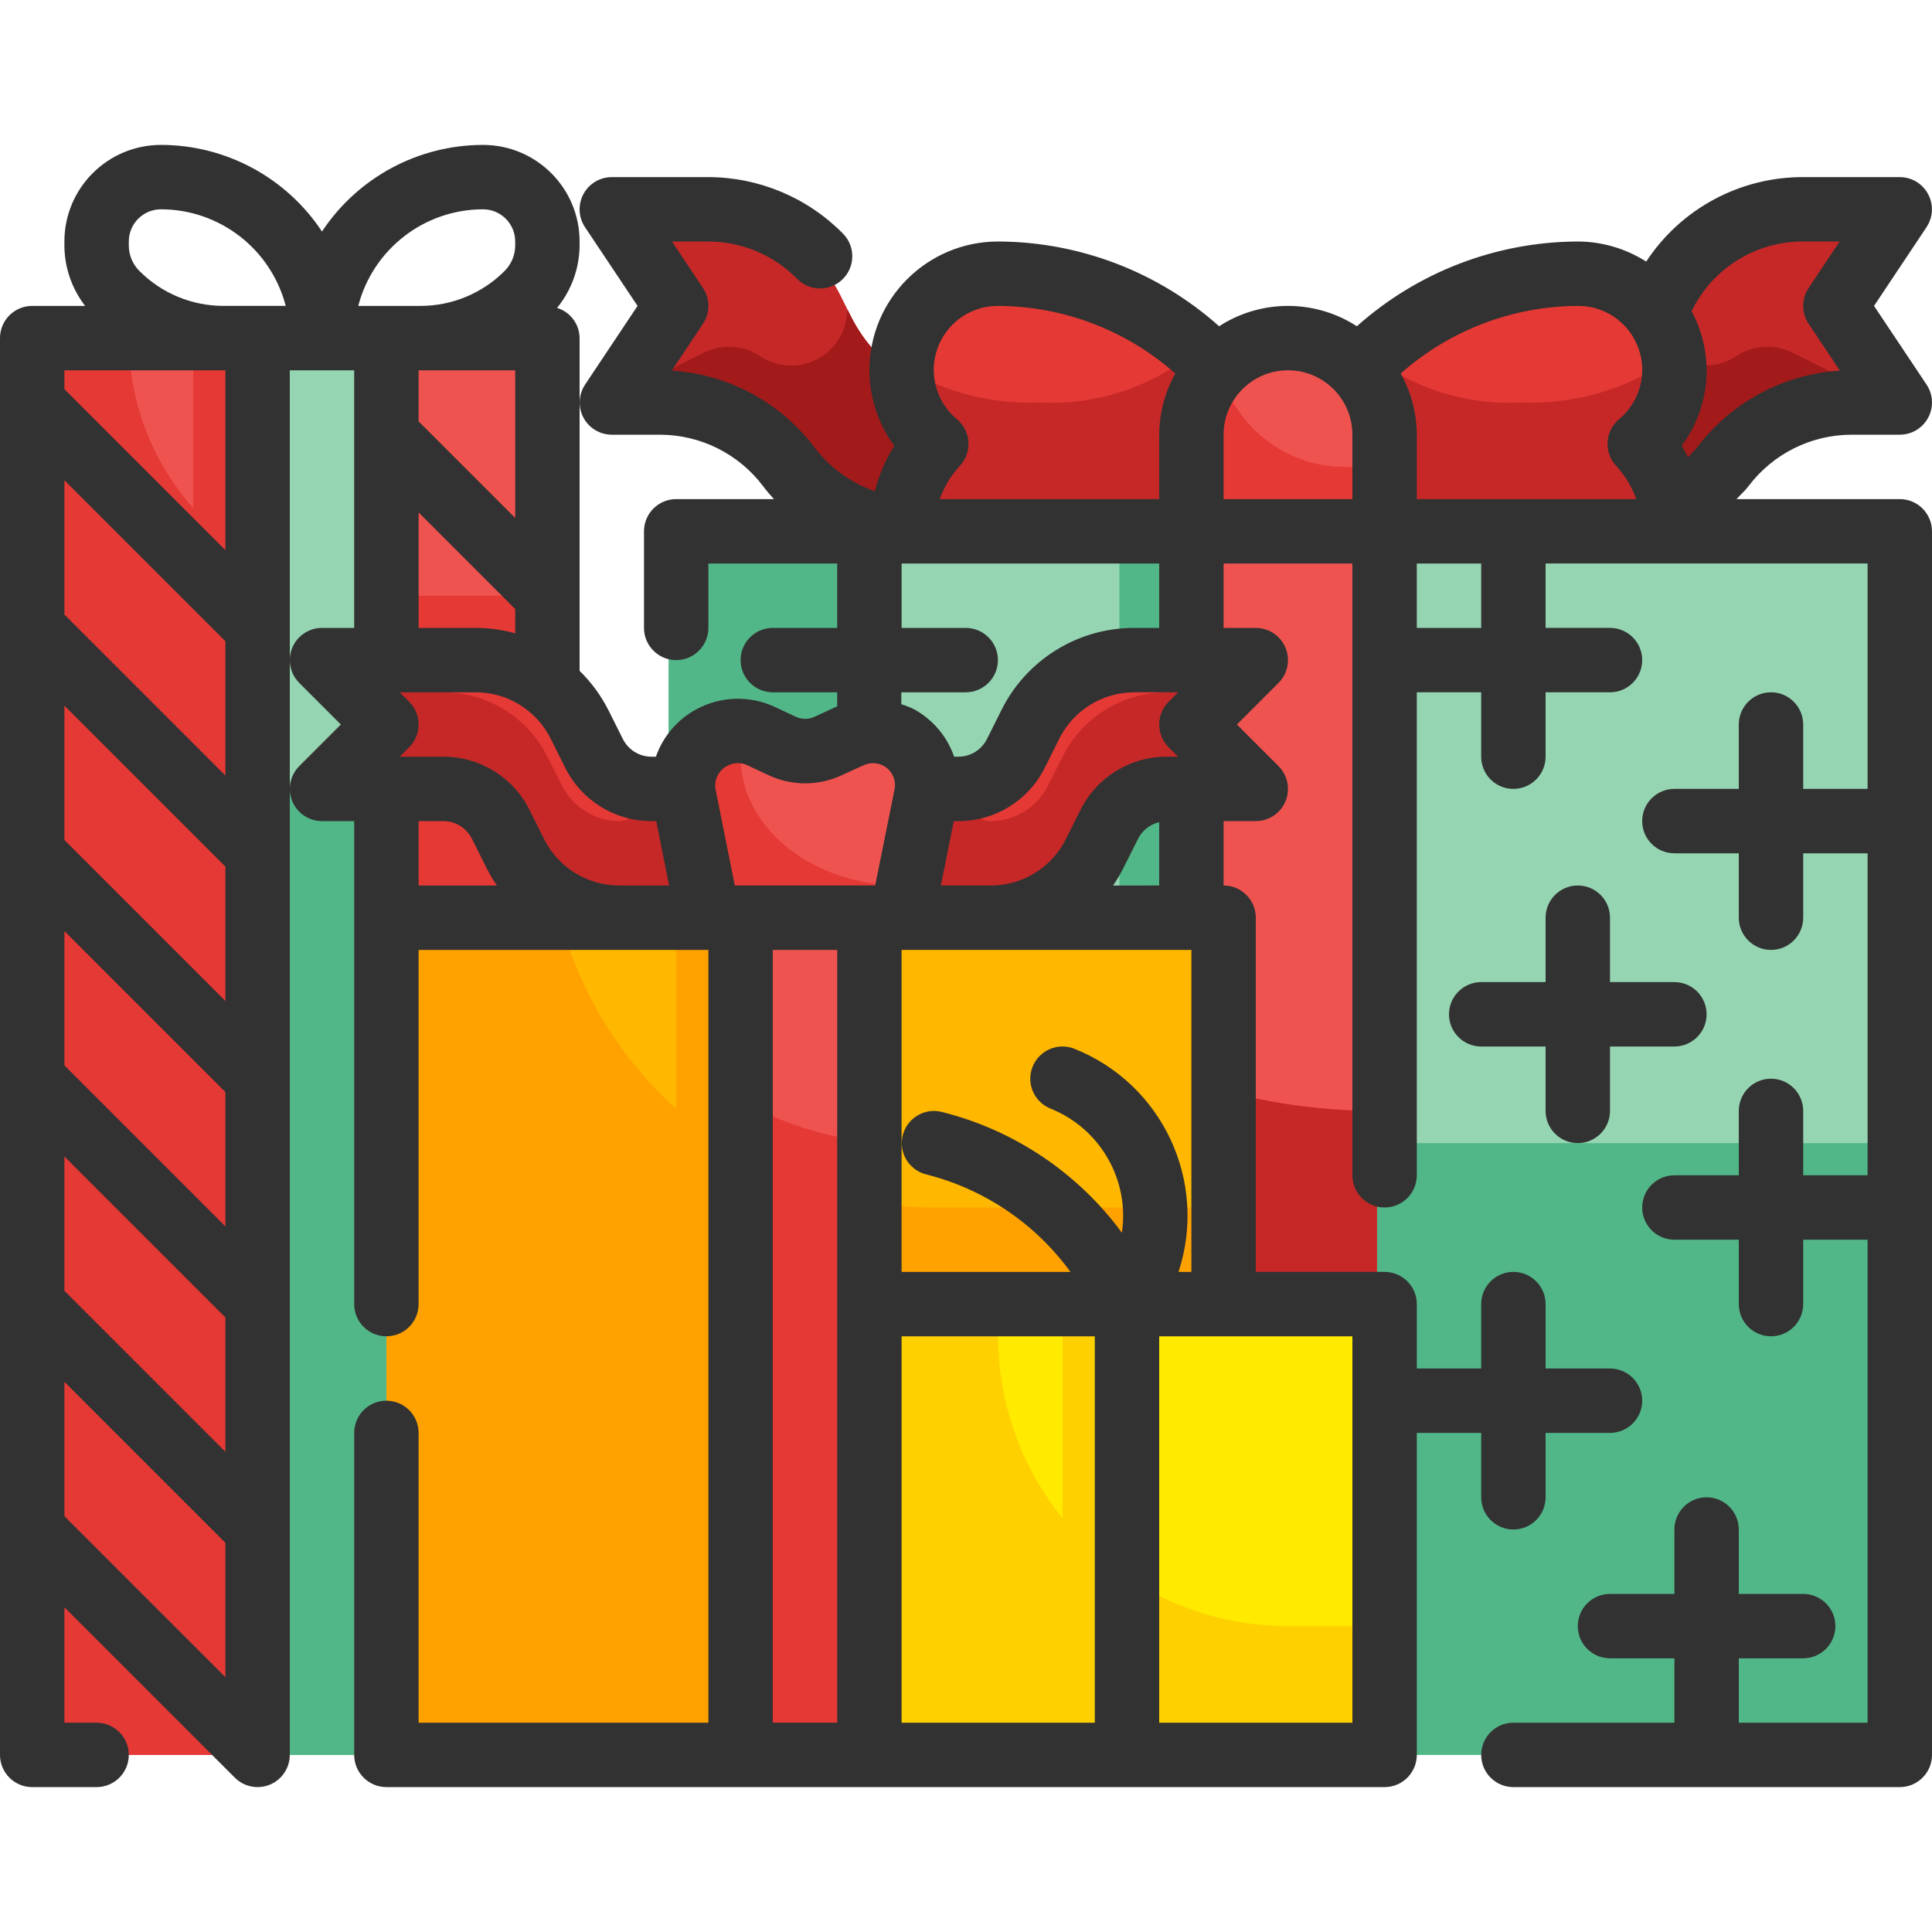 <svg id="Capa_1" enable-background="new 0 0 480.001 480.001" height="512" viewBox="0 0 480.001 480.001" width="512" xmlns="http://www.w3.org/2000/svg"><g><g id="Fill_Outline_5_"><g id="Color_5_"><path d="m8 84.001h128v352h-128z" fill="#ef5350"/><path d="m136 148.001v288h-128v-352h24c-.006 15.562 5.685 30.588 16 42.24v-42.24h32v61.92c5.228 1.346 10.602 2.044 16 2.08z" fill="#e53935"/><path d="m64 84.001h32v352h-32z" fill="#95d5b2"/><path d="m96 203.521v232.48h-32v-246.08c9.207 7.399 20.283 12.106 32 13.6z" fill="#52b788"/><path d="m150.112 52.001h24c14.706.001 28.15 8.31 34.728 21.464l2.536 5.072c6.58 13.155 20.027 21.464 34.736 21.464v32h-20c-12.59 0-24.446-5.928-32-16-7.554-10.072-19.41-16-32-16h-12l16-24z" fill="#c62828"/><path d="m318.112 116.001-9.816-14.72c-13.862-20.79-37.196-33.279-62.184-33.28-13.202-.053-23.947 10.606-24 23.808-.029 7.135 3.131 13.909 8.616 18.472-5.522 5.886-8.602 13.649-8.616 21.72h96c-.029-5.633-1.562-11.157-4.44-16z" fill="#e53935"/><path d="m150.112 100.001h12c12.59 0 24.446 5.928 32 16s19.41 16 32 16h20v-32c-14.699.002-28.138-8.297-34.72-21.44l-.8-1.6c-.08.88-.24 1.76-.4 2.64-1.468 7.528-8.762 12.441-16.29 10.972-1.812-.353-3.536-1.065-5.07-2.092-2.266-1.533-4.944-2.342-7.68-2.32-2.162.001-4.296.493-6.24 1.44z" fill="#a31a1a"/><path d="m230.752 110.321c-5.555 5.85-8.648 13.612-8.64 21.68h96c-.034-5.627-1.552-11.146-4.4-16h4.4l-9.84-14.72c-3.342-5.003-7.262-9.595-11.68-13.68-10.855 8.744-24.562 13.162-38.48 12.4-12.707.47-25.241-3.055-35.84-10.08-.133.685-.186 1.383-.16 2.08.005 7.089 3.173 13.806 8.64 18.32z" fill="#c62828"/><path d="m470.112 52.001h-24c-14.709 0-28.156 8.309-34.736 21.464l-2.536 5.072c-6.578 13.154-20.022 21.463-34.728 21.464v32h20c12.59 0 24.446-5.928 32-16 7.554-10.072 19.41-16 32-16h12l-16-24z" fill="#c62828"/><path d="m470.112 100.001h-12c-12.59 0-24.446 5.928-32 16s-19.41 16-32 16h-20v-32c14.699.002 28.138-8.297 34.72-21.44l.8-1.6c.08.88.24 1.76.4 2.64 1.468 7.528 8.762 12.441 16.29 10.972 1.812-.353 3.536-1.065 5.07-2.092 2.266-1.533 4.944-2.342 7.68-2.32 2.162.001 4.296.493 6.24 1.44z" fill="#a31a1a"/><path d="m414.112 92.001c0-13.255-10.745-24-24-24-24.991-.001-48.329 12.487-62.192 33.28l-9.808 14.72h4.432c-2.872 4.845-4.402 10.368-4.432 16h96c-.017-8.072-3.1-15.835-8.624-21.72 5.445-4.512 8.605-11.209 8.624-18.28z" fill="#e53935"/><path d="m405.472 110.321c5.555 5.85 8.648 13.612 8.64 21.68h-96c.034-5.627 1.552-11.146 4.4-16h-4.4l9.84-14.72c3.342-5.003 7.262-9.595 11.68-13.68 10.855 8.744 24.562 13.162 38.48 12.4 12.707.47 25.241-3.055 35.84-10.08.133.685.186 1.383.16 2.08-.005 7.089-3.173 13.806-8.64 18.32z" fill="#c62828"/><path d="m166.112 132.001h304v304h-304z" fill="#95d5b2"/><path d="m470.112 284.001v152h-304v-304h48v72c.02 38.012 26.762 70.77 64 78.4v-150.4h48v152z" fill="#52b788"/><path d="m318.112 84.001c-13.255 0-24 10.745-24 24v24h48v-24c0-13.255-10.745-24-24-24z" fill="#ef5350"/><path d="m342.112 116.001v16h-48v-24c-.006-7.074 3.13-13.786 8.56-18.32 2.706 15.24 15.962 26.337 31.44 26.32z" fill="#e53935"/><path d="m294.112 132.001h48v304h-48z" fill="#ef5350"/><path d="m342.112 436.001h-48v-168l1.232.408c15.079 5.03 30.872 7.594 46.768 7.592z" fill="#c62828"/><path d="m312 164.001h-30.112c-10.963 0-20.985 6.194-25.888 16l-3.576 7.152c-2.71 5.422-8.25 8.848-14.312 8.848h-22.112v32h30.112c10.963 0 20.985-6.194 25.888-16l3.576-7.152c2.71-5.422 8.25-8.848 14.312-8.848h22.112l-16-16z" fill="#e53935"/><path d="m216 196.001v32h30.08c10.977.021 21.019-6.177 25.92-16l3.6-7.12c2.702-5.437 8.248-8.877 14.32-8.88h22.08l-16-16 16-16h-10.16c-2.855 4.945-8.13 7.994-13.84 8h1.92c-10.977-.021-21.019 6.177-25.92 16l-3.6 7.12c-2.702 5.437-8.248 8.877-14.32 8.88-2.218.029-4.124-1.57-4.48-3.76-.212-1.529-.588-3.031-1.12-4.48-.79.159-1.594.239-2.4.24z" fill="#c62828"/><path d="m80 164.001h38.112c10.963 0 20.985 6.194 25.888 16l3.576 7.152c2.71 5.422 8.25 8.848 14.312 8.848h22.112v32h-30.112c-10.963 0-20.985-6.194-25.888-16l-3.576-7.152c-2.71-5.422-8.25-8.848-14.312-8.848h-30.112l16-16z" fill="#e53935"/><path d="m184 196.001v32h-30.08c-10.977.021-21.019-6.177-25.92-16l-3.6-7.12c-2.702-5.437-8.248-8.877-14.32-8.88h-30.08l16-16-16-16h18.16c2.855 4.945 8.13 7.994 13.84 8h-1.92c10.977-.021 21.019 6.177 25.92 16l3.6 7.12c2.702 5.437 8.248 8.877 14.32 8.88 2.218.029 4.124-1.57 4.48-3.76.212-1.529.588-3.031 1.12-4.48.79.159 1.594.239 2.4.24z" fill="#c62828"/><path d="m211.24 182.833-5.6 2.56c-3.601 1.656-7.749 1.639-11.336-.048l-5.296-2.48c-3.851-1.8-8.325-1.679-12.072.328l-.176.096c-5.226 2.8-8.004 8.69-6.84 14.504l6.08 30.208h48l6.064-30.304c1.151-5.77-1.577-11.62-6.736-14.448-3.737-2.043-8.22-2.197-12.088-.416z" fill="#ef5350"/><path d="m225.6 219.921-1.6 8.08h-48l-6.08-30.24c-1.098-5.809 1.683-11.662 6.88-14.48l.16-.08c2.399-1.288 5.133-1.818 7.84-1.52-.551 2.061-.82 4.187-.8 6.32 0 17.68 17.92 32 40 32 .535.013 1.069-.014 1.6-.08z" fill="#e53935"/><path d="m96 228.001h208v208h-208z" fill="#ffb700"/><path d="m304 300.001v136h-208v-208h43.12c4.739 18.315 14.786 34.82 28.88 47.44v-47.44h32v66.4c10.263 3.702 21.09 5.597 32 5.6z" fill="#ffa200"/><path d="m184 228.001h32v208h-32z" fill="#ef5350"/><path d="m216 283.601v152.4h-32v-162.72c9.807 5.685 20.719 9.204 32 10.32z" fill="#e53935"/><path d="m216 324.001h128v112h-128z" fill="#ffea00"/><path d="m320 404.001c-14.244.02-28.171-4.208-40-12.144v-67.856h-16v53.208c-10.365-12.786-16.015-28.749-16-45.208v-8h-32v112h128v-32z" fill="#ffd000"/></g><g id="Outline_copy_5_" fill="#323232"><path d="m472 124.001h-40.568c.976-1.08 2.088-2.024 2.968-3.2 6.06-8.038 15.534-12.775 25.6-12.8h12c4.418.001 8.001-3.581 8.001-7.999 0-1.581-.468-3.126-1.345-4.441l-13.056-19.56 13.04-19.56c2.452-3.675 1.461-8.643-2.215-11.095-1.31-.874-2.85-1.342-4.425-1.345h-24c-15.714-.041-30.386 7.855-39.008 20.992-5.074-3.245-10.969-4.977-16.992-4.992-20.254.075-39.78 7.566-54.888 21.056-10.412-6.741-23.812-6.741-34.224 0-15.108-13.491-34.634-20.981-54.888-21.056-17.673 0-32 14.327-32 32 .01 6.755 2.176 13.33 6.184 18.768-2.189 3.483-3.822 7.286-4.84 11.272-5.941-2.062-11.139-5.833-14.944-10.84-8.482-11.246-21.453-18.227-35.512-19.112l7.768-11.648c1.794-2.688 1.794-6.192 0-8.88l-7.704-11.56h9.048c8.287.019 16.221 3.355 22.032 9.264 3.093 3.157 8.159 3.209 11.316.116s3.209-8.159.116-11.316c-8.827-8.971-20.878-14.036-33.464-14.064h-24c-4.418-.001-8.001 3.581-8.001 7.999 0 1.581.468 3.126 1.345 4.441l13.056 19.56-13.04 19.56c-2.452 3.675-1.461 8.643 2.215 11.095 1.31.874 2.85 1.342 4.425 1.345h12c10.066.025 19.54 4.762 25.6 12.8.84 1.12 1.752 2.168 2.68 3.2h-24.28c-4.418 0-8 3.582-8 8v24c0 4.418 3.582 8 8 8s8-3.582 8-8v-16h32v16h-16c-4.418 0-8 3.582-8 8s3.582 8 8 8h16v3.528h-.096l-5.56 2.56c-1.459.676-3.141.676-4.6 0l-5.288-2.48c-6.21-2.877-13.414-2.652-19.432.608-4.715 2.525-8.308 6.732-10.064 11.784h-1.072c-3.033.01-5.807-1.706-7.152-4.424l-3.584-7.152c-1.83-3.625-4.247-6.923-7.152-9.76v-82.664c-.025-3.457-2.293-6.496-5.6-7.504 3.59-4.382 5.566-9.863 5.6-15.528v-.968c0-13.255-10.745-24-24-24-16.098.012-31.119 8.093-40 21.52-8.881-13.427-23.902-21.508-40-21.52-13.255 0-24 10.745-24 24v.968c.015 5.441 1.826 10.725 5.152 15.032h-13.152c-4.418 0-8 3.582-8 8v352c0 4.418 3.582 8 8 8h16c4.418 0 8-3.582 8-8s-3.582-8-8-8h-8v-28.688l42.344 42.344c3.125 3.124 8.19 3.123 11.314-.002 1.499-1.5 2.342-3.534 2.342-5.654v-344h16v64h-8c-4.418.001-7.999 3.583-7.998 8.002 0 2.121.843 4.154 2.342 5.654l10.344 10.344-10.344 10.344c-3.124 3.125-3.123 8.19.002 11.314 1.5 1.499 3.534 2.342 5.654 2.342h8v120c0 4.418 3.582 8 8 8s8-3.582 8-8v-88h72v192h-72v-72c0-4.418-3.582-8-8-8s-8 3.582-8 8v80c0 4.418 3.582 8 8 8h248c4.418 0 8-3.582 8-8v-80h16v16c0 4.418 3.582 8 8 8s8-3.582 8-8v-16h16c4.418 0 8-3.582 8-8s-3.582-8-8-8h-16v-16c0-4.418-3.582-8-8-8s-8 3.582-8 8v16h-16v-16c0-4.418-3.582-8-8-8h-32v-88c0-4.418-3.582-8-8-8v-16h8c4.418-.001 7.999-3.583 7.998-8.002 0-2.121-.843-4.155-2.342-5.654l-10.344-10.344 10.344-10.344c3.124-3.125 3.123-8.19-.002-11.314-1.5-1.499-3.534-2.342-5.654-2.342h-8v-16h32v152c0 4.418 3.582 8 8 8s8-3.582 8-8v-120h16v16c0 4.418 3.582 8 8 8s8-3.582 8-8v-16h16c4.418 0 8-3.582 8-8s-3.582-8-8-8h-16v-16h80v56h-16v-16c0-4.418-3.582-8-8-8s-8 3.582-8 8v16h-16c-4.418 0-8 3.582-8 8s3.582 8 8 8h16v16c0 4.418 3.582 8 8 8s8-3.582 8-8v-16h16v80h-16v-16c0-4.418-3.582-8-8-8s-8 3.582-8 8v16h-16c-4.418 0-8 3.582-8 8s3.582 8 8 8h16v16c0 4.418 3.582 8 8 8s8-3.582 8-8v-16h16v120h-32v-16h16c4.418 0 8-3.582 8-8s-3.582-8-8-8h-16v-16c0-4.418-3.582-8-8-8s-8 3.582-8 8v16h-16c-4.418 0-8 3.582-8 8s3.582 8 8 8h16v16h-40c-4.418 0-8 3.582-8 8s3.582 8 8 8h96c4.418 0 8-3.582 8-8v-304c0-4.419-3.582-8-8-8zm-24-64h9.056l-7.712 11.56c-1.794 2.688-1.794 6.192 0 8.88l7.768 11.648c-14.059.885-27.03 7.866-35.512 19.112-.706.84-1.456 1.641-2.248 2.4-.504-.96-.96-1.936-1.536-2.856 7.244-9.72 8.202-22.757 2.456-33.432l.152-.296c5.198-10.464 15.892-17.063 27.576-17.016zm-200 16c16.22.074 31.859 6.045 44 16.8-2.589 4.65-3.964 9.878-4 15.2v16h-54.536c1.098-3.067 2.804-5.88 5.016-8.272 3.007-3.237 2.82-8.299-.417-11.306-.094-.087-.189-.172-.287-.254-6.773-5.592-7.731-15.616-2.139-22.39 3.043-3.686 7.583-5.808 12.363-5.778zm-11.04 128h1.152c9.098.03 17.421-5.114 21.464-13.264l3.576-7.16c3.531-7.112 10.796-11.6 18.736-11.576h10.8l-2.344 2.344c-3.123 3.124-3.123 8.188 0 11.312l2.344 2.344h-2.8c-9.098-.032-17.423 5.113-21.464 13.264l-3.584 7.16c-3.521 7.117-10.787 11.608-18.728 11.576h-12.352zm-56.208-13.76c1.523-.804 3.333-.851 4.896-.128l5.296 2.48c5.72 2.684 12.333 2.708 18.072.064l5.6-2.56c1.57-.707 3.379-.645 4.896.168 2.104 1.139 3.215 3.52 2.736 5.864l-4.808 23.872h-34.88l-4.76-23.776c-.472-2.432.735-4.88 2.952-5.984zm-60.752-138.24c4.418 0 8 3.582 8 8v.968c.005 2.38-.939 4.663-2.624 6.344-5.552 5.58-13.105 8.709-20.976 8.688h-15.392c3.671-14.117 16.406-23.979 30.992-24zm-85.376 15.312c-1.684-1.681-2.629-3.964-2.624-6.344v-.968c0-4.418 3.582-8 8-8 14.585.02 27.319 9.883 30.984 24h-15.384c-7.872.021-15.425-3.107-20.976-8.688zm-18.624 220 40 40v33.376l-40-40zm0-22.624v-33.376l40 40v33.376zm0-56v-33.376l40 40v33.376zm40-16-40-40v-33.376l40 40zm-40 184v-33.376l40 40v33.376zm40-240-40-40v-4.688h40zm72-44.688v36.688l-24-24v-12.688zm-24 35.312 24 24v6.04c-3.22-.892-6.546-1.347-9.888-1.352h-14.112zm6.112 76.688c3.033-.01 5.807 1.706 7.152 4.424l3.576 7.152c.77 1.531 1.641 3.009 2.608 4.424h-19.448v-16zm25.04 4.424-3.576-7.16c-4.043-8.15-12.366-13.294-21.464-13.264h-10.8l2.344-2.344c3.123-3.124 3.123-8.188 0-11.312l-2.344-2.344h18.8c7.941-.032 15.207 4.459 18.728 11.576l3.584 7.16c4.041 8.151 12.366 13.296 21.464 13.264h1.152l3.2 16h-12.352c-7.94.024-15.205-4.465-18.736-11.576zm56.848 27.576h16v192h-16zm32 96h48v96h-48zm112 96h-48v-96h48zm-43.2-112c7.37-22.406-3.953-46.681-25.856-55.432-4.105-1.639-8.761.359-10.4 4.464s.359 8.761 4.464 10.4c12.328 4.937 19.66 17.685 17.728 30.824-10.986-14.913-26.829-25.528-44.8-30.016-4.293-1.043-8.619 1.593-9.662 5.886-1.032 4.25 1.54 8.54 5.774 9.634 14.438 3.624 27.146 12.203 35.904 24.24h-41.952v-80h72v80zm-16.256-96c.973-1.411 1.844-2.89 2.608-4.424l3.584-7.152c1.051-2.099 2.979-3.623 5.264-4.16v15.736zm5.344-64c-14.019-.05-26.849 7.869-33.088 20.424l-3.576 7.152c-1.345 2.718-4.119 4.434-7.152 4.424h-1.024c-1.731-5.018-5.267-9.213-9.92-11.768-1.03-.512-2.1-.937-3.2-1.272v-2.96h16c4.418 0 8-3.582 8-8s-3.582-8-8-8h-15.928v-16h64v16zm22.112-48c0-8.837 7.163-16 16-16s16 7.163 16 16v16h-32zm64 48h-16v-16h16zm-16-32v-16c-.032-5.323-1.408-10.551-4-15.2 12.143-10.752 27.781-16.723 44-16.8 8.783-.054 15.948 7.022 16.002 15.805.03 4.78-2.092 9.32-5.778 12.363-3.378 2.848-3.806 7.896-.958 11.273.082.098.167.193.254.287 2.206 2.394 3.909 5.207 5.008 8.272z"/><path d="m392 284.001c4.418 0 8-3.582 8-8v-16h16c4.418 0 8-3.582 8-8s-3.582-8-8-8h-16v-16c0-4.418-3.582-8-8-8s-8 3.582-8 8v16h-16c-4.418 0-8 3.582-8 8s3.582 8 8 8h16v16c0 4.418 3.582 8 8 8z"/></g></g></g></svg>